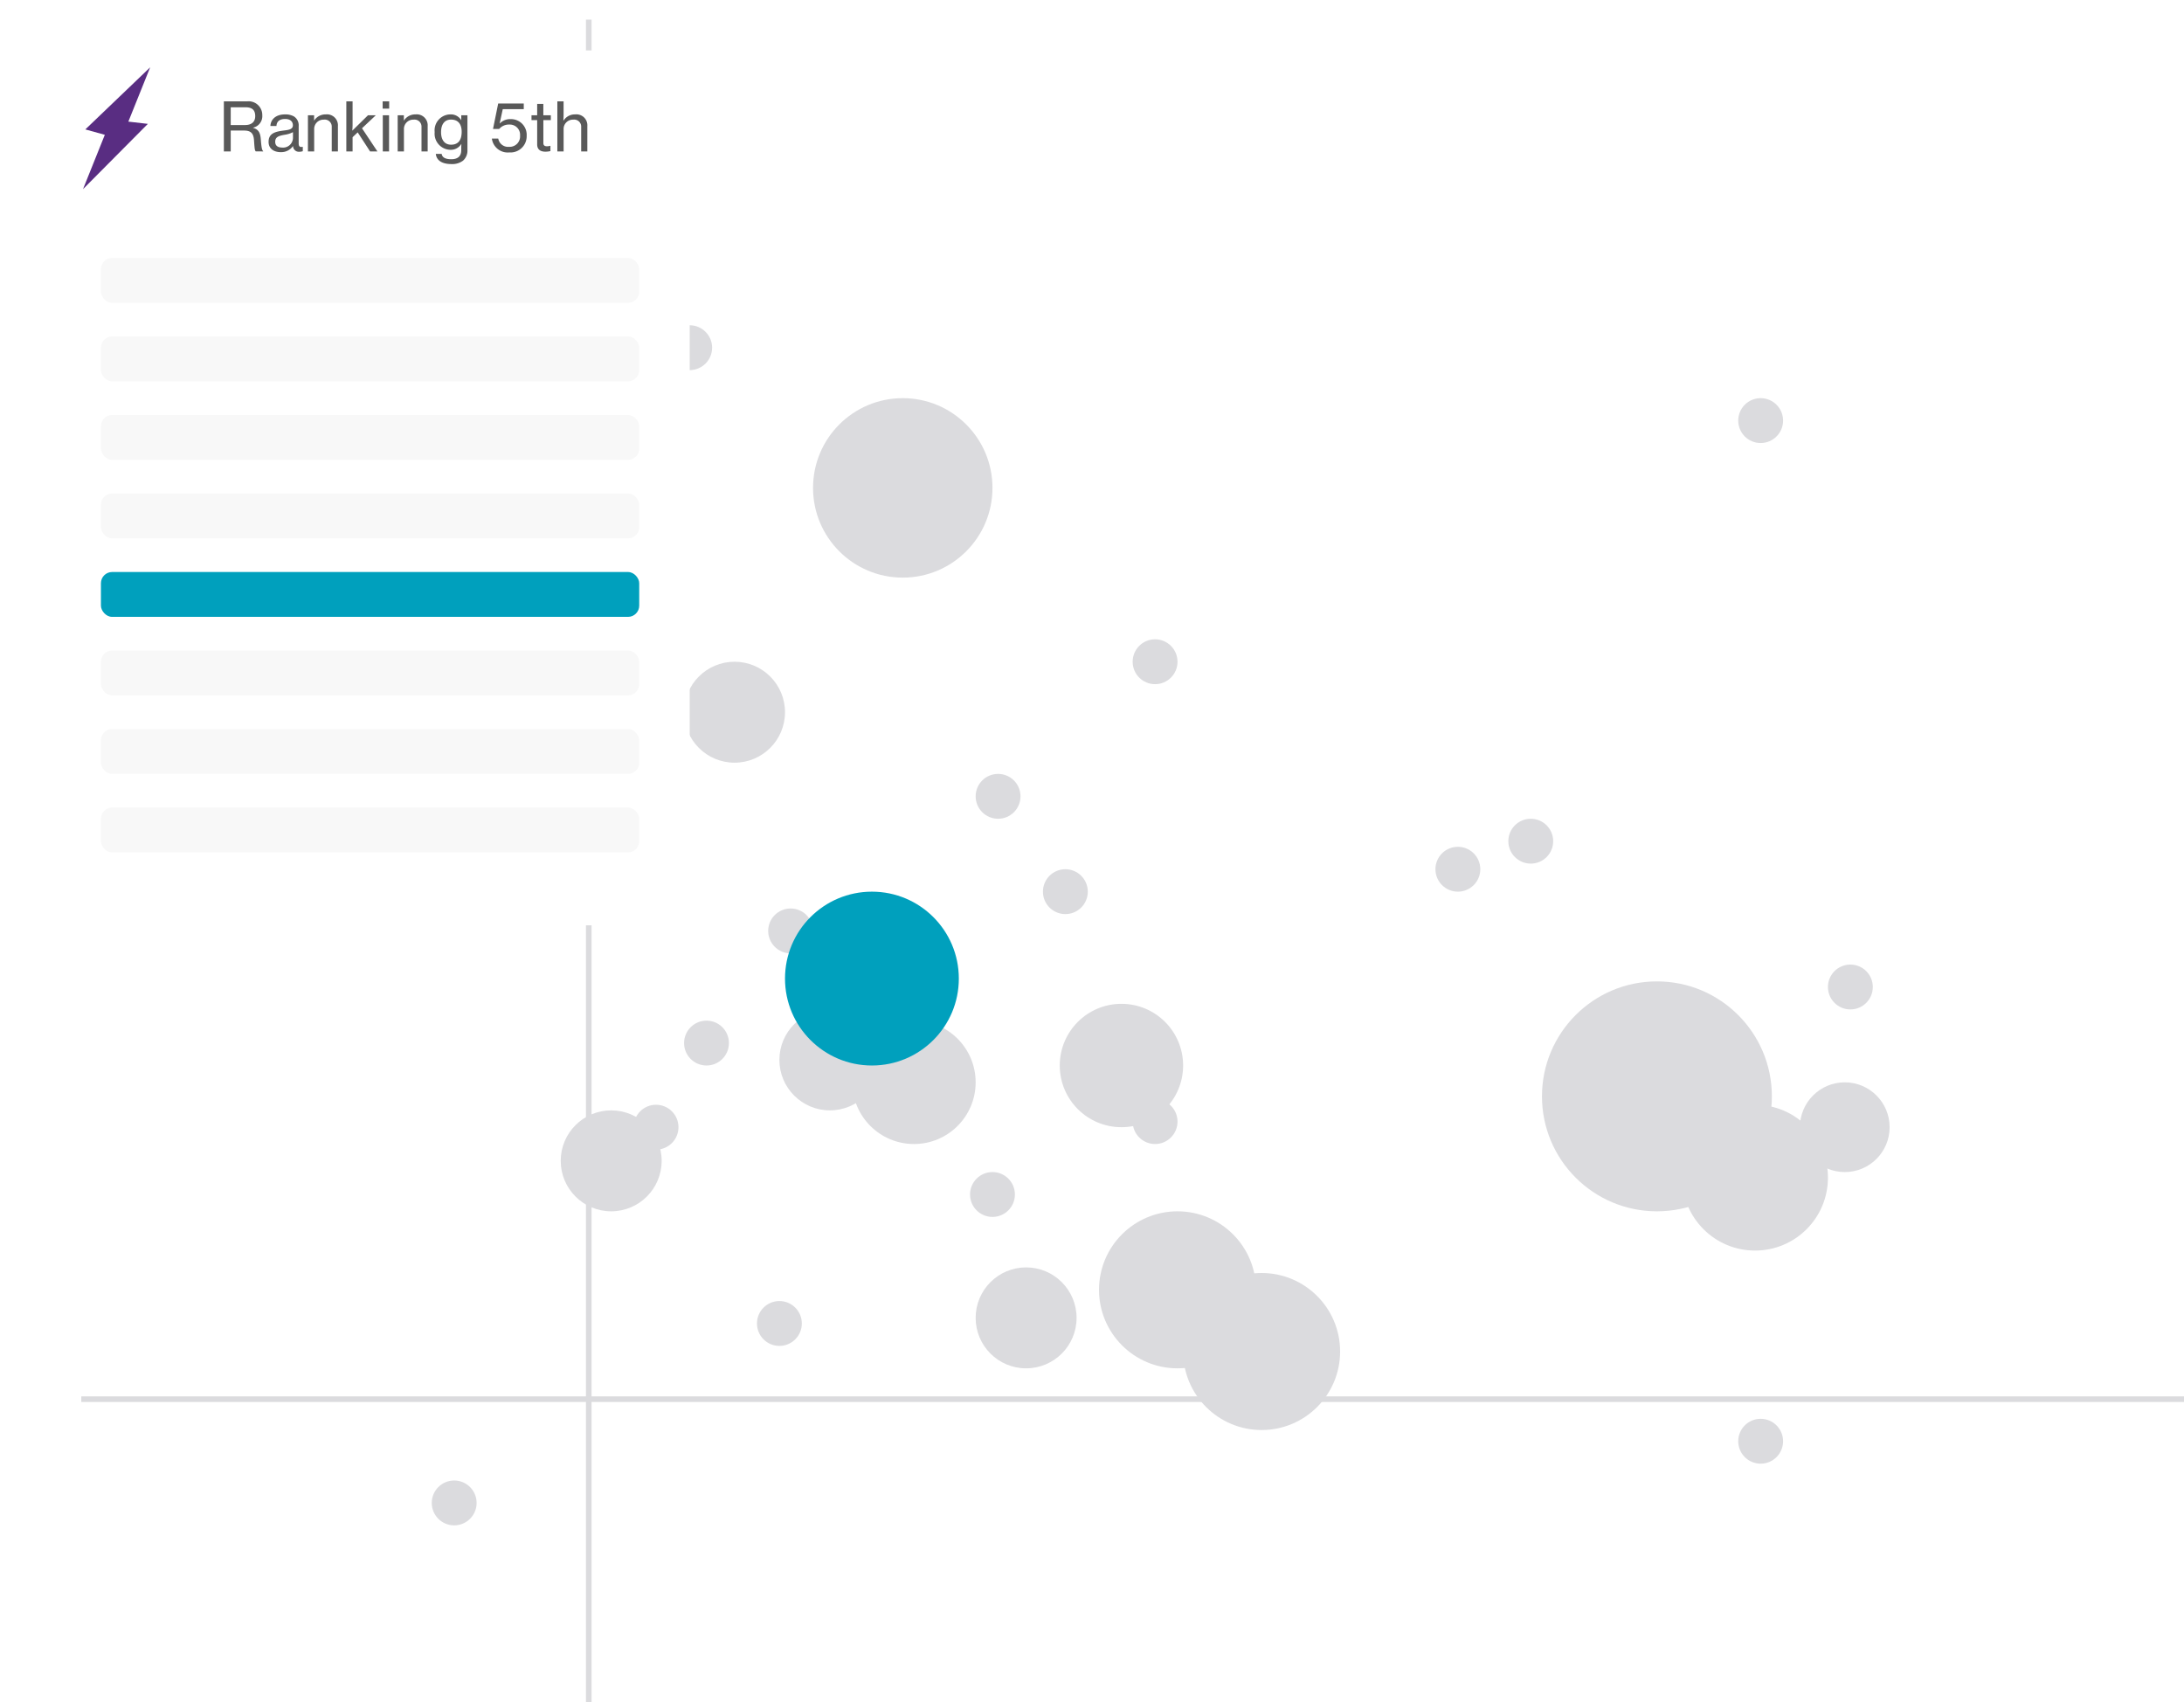 <svg xmlns="http://www.w3.org/2000/svg" xmlns:xlink="http://www.w3.org/1999/xlink" width="389.5" height="303.5" viewBox="0 0 389.5 303.5">
  <defs>
    <filter id="Rectangle_2691" x="0" y="0" width="132" height="174" filterUnits="userSpaceOnUse">
      <feOffset dy="3" input="SourceAlpha"/>
      <feGaussianBlur stdDeviation="3" result="blur"/>
      <feFlood flood-opacity="0.161"/>
      <feComposite operator="in" in2="blur"/>
      <feComposite in="SourceGraphic"/>
    </filter>
  </defs>
  <g id="Group_4362" data-name="Group 4362" transform="translate(16009 1634)">
    <line id="Line_274" data-name="Line 274" y2="300" transform="translate(-15904 -1630.5)" fill="none" stroke="#dbdbde" stroke-width="1"/>
    <line id="Line_275" data-name="Line 275" x2="375" transform="translate(-15994.5 -1384.5)" fill="none" stroke="#dbdbde" stroke-width="1"/>
    <circle id="Ellipse_282" data-name="Ellipse 282" cx="16" cy="16" r="16" transform="translate(-15864 -1563)" fill="#dbdbde" style="mix-blend-mode: multiply;isolation: isolate"/>
    <circle id="Ellipse_283" data-name="Ellipse 283" cx="20.5" cy="20.5" r="20.5" transform="translate(-15734 -1459)" fill="#dbdbde" style="mix-blend-mode: multiply;isolation: isolate"/>
    <circle id="Ellipse_286" data-name="Ellipse 286" cx="13" cy="13" r="13" transform="translate(-15709 -1437)" fill="#dbdbde" style="mix-blend-mode: multiply;isolation: isolate"/>
    <circle id="Ellipse_287" data-name="Ellipse 287" cx="8" cy="8" r="8" transform="translate(-15688 -1441)" fill="#dbdbde" style="mix-blend-mode: multiply;isolation: isolate"/>
    <circle id="Ellipse_284" data-name="Ellipse 284" cx="9" cy="9" r="9" transform="translate(-15909 -1436)" fill="#dbdbde" style="mix-blend-mode: multiply;isolation: isolate"/>
    <circle id="Ellipse_303" data-name="Ellipse 303" cx="9" cy="9" r="9" transform="translate(-15870 -1454)" fill="#dbdbde" style="mix-blend-mode: multiply;isolation: isolate"/>
    <circle id="Ellipse_289" data-name="Ellipse 289" cx="11" cy="11" r="11" transform="translate(-15820 -1455)" fill="#dbdbde" style="mix-blend-mode: multiply;isolation: isolate"/>
    <circle id="Ellipse_302" data-name="Ellipse 302" cx="11" cy="11" r="11" transform="translate(-15857 -1452)" fill="#dbdbde" style="mix-blend-mode: multiply;isolation: isolate"/>
    <circle id="Ellipse_290" data-name="Ellipse 290" cx="4" cy="4" r="4" transform="translate(-15699 -1563)" fill="#dbdbde" style="mix-blend-mode: multiply;isolation: isolate"/>
    <circle id="Ellipse_291" data-name="Ellipse 291" cx="4" cy="4" r="4" transform="translate(-15807 -1520)" fill="#dbdbde" style="mix-blend-mode: multiply;isolation: isolate"/>
    <circle id="Ellipse_308" data-name="Ellipse 308" cx="4" cy="4" r="4" transform="translate(-15835 -1496)" fill="#dbdbde" style="mix-blend-mode: multiply;isolation: isolate"/>
    <circle id="Ellipse_304" data-name="Ellipse 304" cx="4" cy="4" r="4" transform="translate(-15823 -1479)" fill="#dbdbde" style="mix-blend-mode: multiply;isolation: isolate"/>
    <circle id="Ellipse_305" data-name="Ellipse 305" cx="4" cy="4" r="4" transform="translate(-15887 -1452)" fill="#dbdbde" style="mix-blend-mode: multiply;isolation: isolate"/>
    <circle id="Ellipse_292" data-name="Ellipse 292" cx="4" cy="4" r="4" transform="translate(-15699 -1381)" fill="#dbdbde" style="mix-blend-mode: multiply;isolation: isolate"/>
    <circle id="Ellipse_293" data-name="Ellipse 293" cx="4" cy="4" r="4" transform="translate(-15807 -1438)" fill="#dbdbde" style="mix-blend-mode: multiply;isolation: isolate"/>
    <circle id="Ellipse_294" data-name="Ellipse 294" cx="4" cy="4" r="4" transform="translate(-15740 -1488)" fill="#dbdbde" style="mix-blend-mode: multiply;isolation: isolate"/>
    <circle id="Ellipse_306" data-name="Ellipse 306" cx="4" cy="4" r="4" transform="translate(-15683 -1462)" fill="#dbdbde" style="mix-blend-mode: multiply;isolation: isolate"/>
    <circle id="Ellipse_301" data-name="Ellipse 301" cx="4" cy="4" r="4" transform="translate(-15753 -1483)" fill="#dbdbde" style="mix-blend-mode: multiply;isolation: isolate"/>
    <circle id="Ellipse_295" data-name="Ellipse 295" cx="4" cy="4" r="4" transform="translate(-15872 -1472)" fill="#dbdbde" style="mix-blend-mode: multiply;isolation: isolate"/>
    <circle id="Ellipse_296" data-name="Ellipse 296" cx="4" cy="4" r="4" transform="translate(-15836 -1425)" fill="#dbdbde" style="mix-blend-mode: multiply;isolation: isolate"/>
    <circle id="Ellipse_299" data-name="Ellipse 299" cx="4" cy="4" r="4" transform="translate(-15932 -1370)" fill="#dbdbde" style="mix-blend-mode: multiply;isolation: isolate"/>
    <circle id="Ellipse_300" data-name="Ellipse 300" cx="4" cy="4" r="4" transform="translate(-15874 -1402)" fill="#dbdbde" style="mix-blend-mode: multiply;isolation: isolate"/>
    <circle id="Ellipse_297" data-name="Ellipse 297" cx="4" cy="4" r="4" transform="translate(-15896 -1437)" fill="#dbdbde" style="mix-blend-mode: multiply;isolation: isolate"/>
    <circle id="Ellipse_298" data-name="Ellipse 298" cx="4" cy="4" r="4" transform="translate(-15890 -1576)" fill="#dbdbde" style="mix-blend-mode: multiply;isolation: isolate"/>
    <circle id="Ellipse_288" data-name="Ellipse 288" cx="9" cy="9" r="9" transform="translate(-15887 -1516)" fill="#dbdbde" style="mix-blend-mode: multiply;isolation: isolate"/>
    <circle id="Ellipse_309" data-name="Ellipse 309" cx="9" cy="9" r="9" transform="translate(-15835 -1408)" fill="#dbdbde" style="mix-blend-mode: multiply;isolation: isolate"/>
    <circle id="Ellipse_285" data-name="Ellipse 285" cx="14" cy="14" r="14" transform="translate(-15798 -1407)" fill="#dbdbde" style="mix-blend-mode: multiply;isolation: isolate"/>
    <circle id="Ellipse_307" data-name="Ellipse 307" cx="14" cy="14" r="14" transform="translate(-15813 -1418)" fill="#dbdbde" style="mix-blend-mode: multiply;isolation: isolate"/>
    <circle id="Ellipse_281" data-name="Ellipse 281" cx="15.5" cy="15.5" r="15.5" transform="translate(-15869 -1475)" fill="#00a0bd"/>
    <g id="Group_4361" data-name="Group 4361" transform="translate(31 3)">
      <g transform="matrix(1, 0, 0, 1, -16040, -1637)" filter="url(#Rectangle_2691)">
        <rect id="Rectangle_2691-2" data-name="Rectangle 2691" width="114" height="156" rx="4" transform="translate(9 6)" fill="#fff"/>
      </g>
      <g id="Group_4359" data-name="Group 4359" transform="translate(-16025.195 -1624.997)">
        <g id="Group_4358" data-name="Group 4358" transform="translate(24.195 3.997)">
          <path id="Path_7066" data-name="Path 7066" d="M.924,0H2.148V-3.72H4.524C5.688-3.72,6.216-3.264,6.3-2c.1,1.428.12,1.836.324,2H7.932V-.06c-.18-.12-.3-.552-.408-1.956C7.44-3.3,7.152-3.9,6.144-4.2v-.036A2.1,2.1,0,0,0,7.776-6.468,2.437,2.437,0,0,0,5.1-8.928H.924ZM2.148-7.872H4.764c1.26,0,1.752.54,1.752,1.584,0,.972-.6,1.584-1.812,1.584H2.148Zm8.94,8a2.525,2.525,0,0,0,2.16-1.08h.012A1.037,1.037,0,0,0,14.4.06a1.893,1.893,0,0,0,.6-.1v-.78h-.048c-.564.12-.684-.156-.684-.672V-4.5A1.881,1.881,0,0,0,13.4-6.252a3.094,3.094,0,0,0-1.56-.348c-1.74,0-2.568.972-2.616,2.064h1.08c.036-.768.528-1.248,1.548-1.248.888,0,1.38.432,1.38,1.128,0,.66-.612.816-1.56.924C10.008-3.528,8.9-3.2,8.9-1.7,8.9-.468,9.864.132,11.088.132Zm.276-.816c-.648,0-1.284-.2-1.284-1.032,0-.888.7-1.08,1.752-1.26a4.464,4.464,0,0,0,1.416-.456v1.056A1.76,1.76,0,0,1,11.364-.684Zm5.652-5.76h-1.1V0h1.116V-3.924a1.657,1.657,0,0,1,1.716-1.74,1.246,1.246,0,0,1,1.416,1.3V0h1.1V-4.5a1.957,1.957,0,0,0-2.172-2.1,2.38,2.38,0,0,0-2.04,1.068h-.036ZM27,0h1.308L25.56-4.128l2.46-2.316H26.628L23.832-3.7c.024-.312.048-.768.048-1V-8.928H22.764V0H23.88V-2.532l.912-.864Zm2.244-7.632h1.164v-1.3H29.244ZM29.268,0h1.116V-6.444H29.268Zm3.756-6.444h-1.1V0h1.116V-3.924a1.657,1.657,0,0,1,1.716-1.74,1.246,1.246,0,0,1,1.416,1.3V0h1.1V-4.5A1.957,1.957,0,0,0,35.1-6.6a2.38,2.38,0,0,0-2.04,1.068h-.036Zm8.472,8.7a3.206,3.206,0,0,0,2.088-.612,2.392,2.392,0,0,0,.78-1.908v-6.18h-1.1v.852h-.024A2.134,2.134,0,0,0,41.28-6.6a2.845,2.845,0,0,0-2.76,3.156A2.873,2.873,0,0,0,41.34-.288,2.17,2.17,0,0,0,43.26-1.32h.024c-.012.2-.024.552-.024.924v.18c0,1.092-.636,1.608-1.788,1.608-.96,0-1.608-.276-1.7-.948H38.724C38.844,1.584,39.8,2.256,41.5,2.256ZM41.448-1.2c-1.164,0-1.788-.864-1.788-2.232s.6-2.244,1.776-2.244c1.284,0,1.9.828,1.9,2.184C43.332-2.184,42.852-1.2,41.448-1.2ZM51.828.18a2.885,2.885,0,0,0,3.1-2.976A2.8,2.8,0,0,0,52.116-5.76a2.6,2.6,0,0,0-1.98.768h-.024l.552-2.544h3.744V-8.544h-4.56L48.924-4h1.1A2.294,2.294,0,0,1,51.9-4.788,1.823,1.823,0,0,1,53.748-2.82a1.85,1.85,0,0,1-1.944,2A1.781,1.781,0,0,1,49.86-2.292H48.72A2.851,2.851,0,0,0,51.828.18Zm3.96-5.76H56.8v4.32c0,.948.6,1.3,1.464,1.308a3.921,3.921,0,0,0,.9-.108V-1h-.036a2.336,2.336,0,0,1-.564.084c-.408,0-.66-.132-.66-.6V-5.58h1.332v-.864H57.9V-8.472H56.8v2.028H55.788Zm5.724-1.008v-2.34H60.4V0h1.116V-3.924a1.657,1.657,0,0,1,1.716-1.74,1.246,1.246,0,0,1,1.416,1.3V0h1.1V-4.5a1.957,1.957,0,0,0-2.172-2.1,2.374,2.374,0,0,0-2.064,1.092h-.036C61.488-5.82,61.512-6.264,61.512-6.588Z" transform="translate(0 11)" fill="#595959" stroke="rgba(0,0,0,0)" stroke-width="1"/>
        </g>
        <path id="Union_4" data-name="Union 4" d="M3.89,12.035.413,11.074,11.976,0,8.086,9.685l3.477.4L0,21.724Z" fill="#592d82"/>
      </g>
      <rect id="Rectangle_2692" data-name="Rectangle 2692" width="96" height="8" rx="2" transform="translate(-16022 -1591)" fill="#f8f8f8"/>
      <rect id="Rectangle_2698" data-name="Rectangle 2698" width="96" height="8" rx="2" transform="translate(-16022 -1521)" fill="#f8f8f8"/>
      <rect id="Rectangle_2693" data-name="Rectangle 2693" width="96" height="8" rx="2" transform="translate(-16022 -1577)" fill="#f8f8f8"/>
      <rect id="Rectangle_2697" data-name="Rectangle 2697" width="96" height="8" rx="2" transform="translate(-16022 -1507)" fill="#f8f8f8"/>
      <rect id="Rectangle_2699" data-name="Rectangle 2699" width="96" height="8" rx="2" transform="translate(-16022 -1493)" fill="#f8f8f8"/>
      <rect id="Rectangle_2694" data-name="Rectangle 2694" width="96" height="8" rx="2" transform="translate(-16022 -1563)" fill="#f8f8f8"/>
      <rect id="Rectangle_2695" data-name="Rectangle 2695" width="96" height="8" rx="2" transform="translate(-16022 -1549)" fill="#f8f8f8"/>
      <rect id="Rectangle_2696" data-name="Rectangle 2696" width="96" height="8" rx="2" transform="translate(-16022 -1535)" fill="#00a0bd"/>
    </g>
  </g>
</svg>
